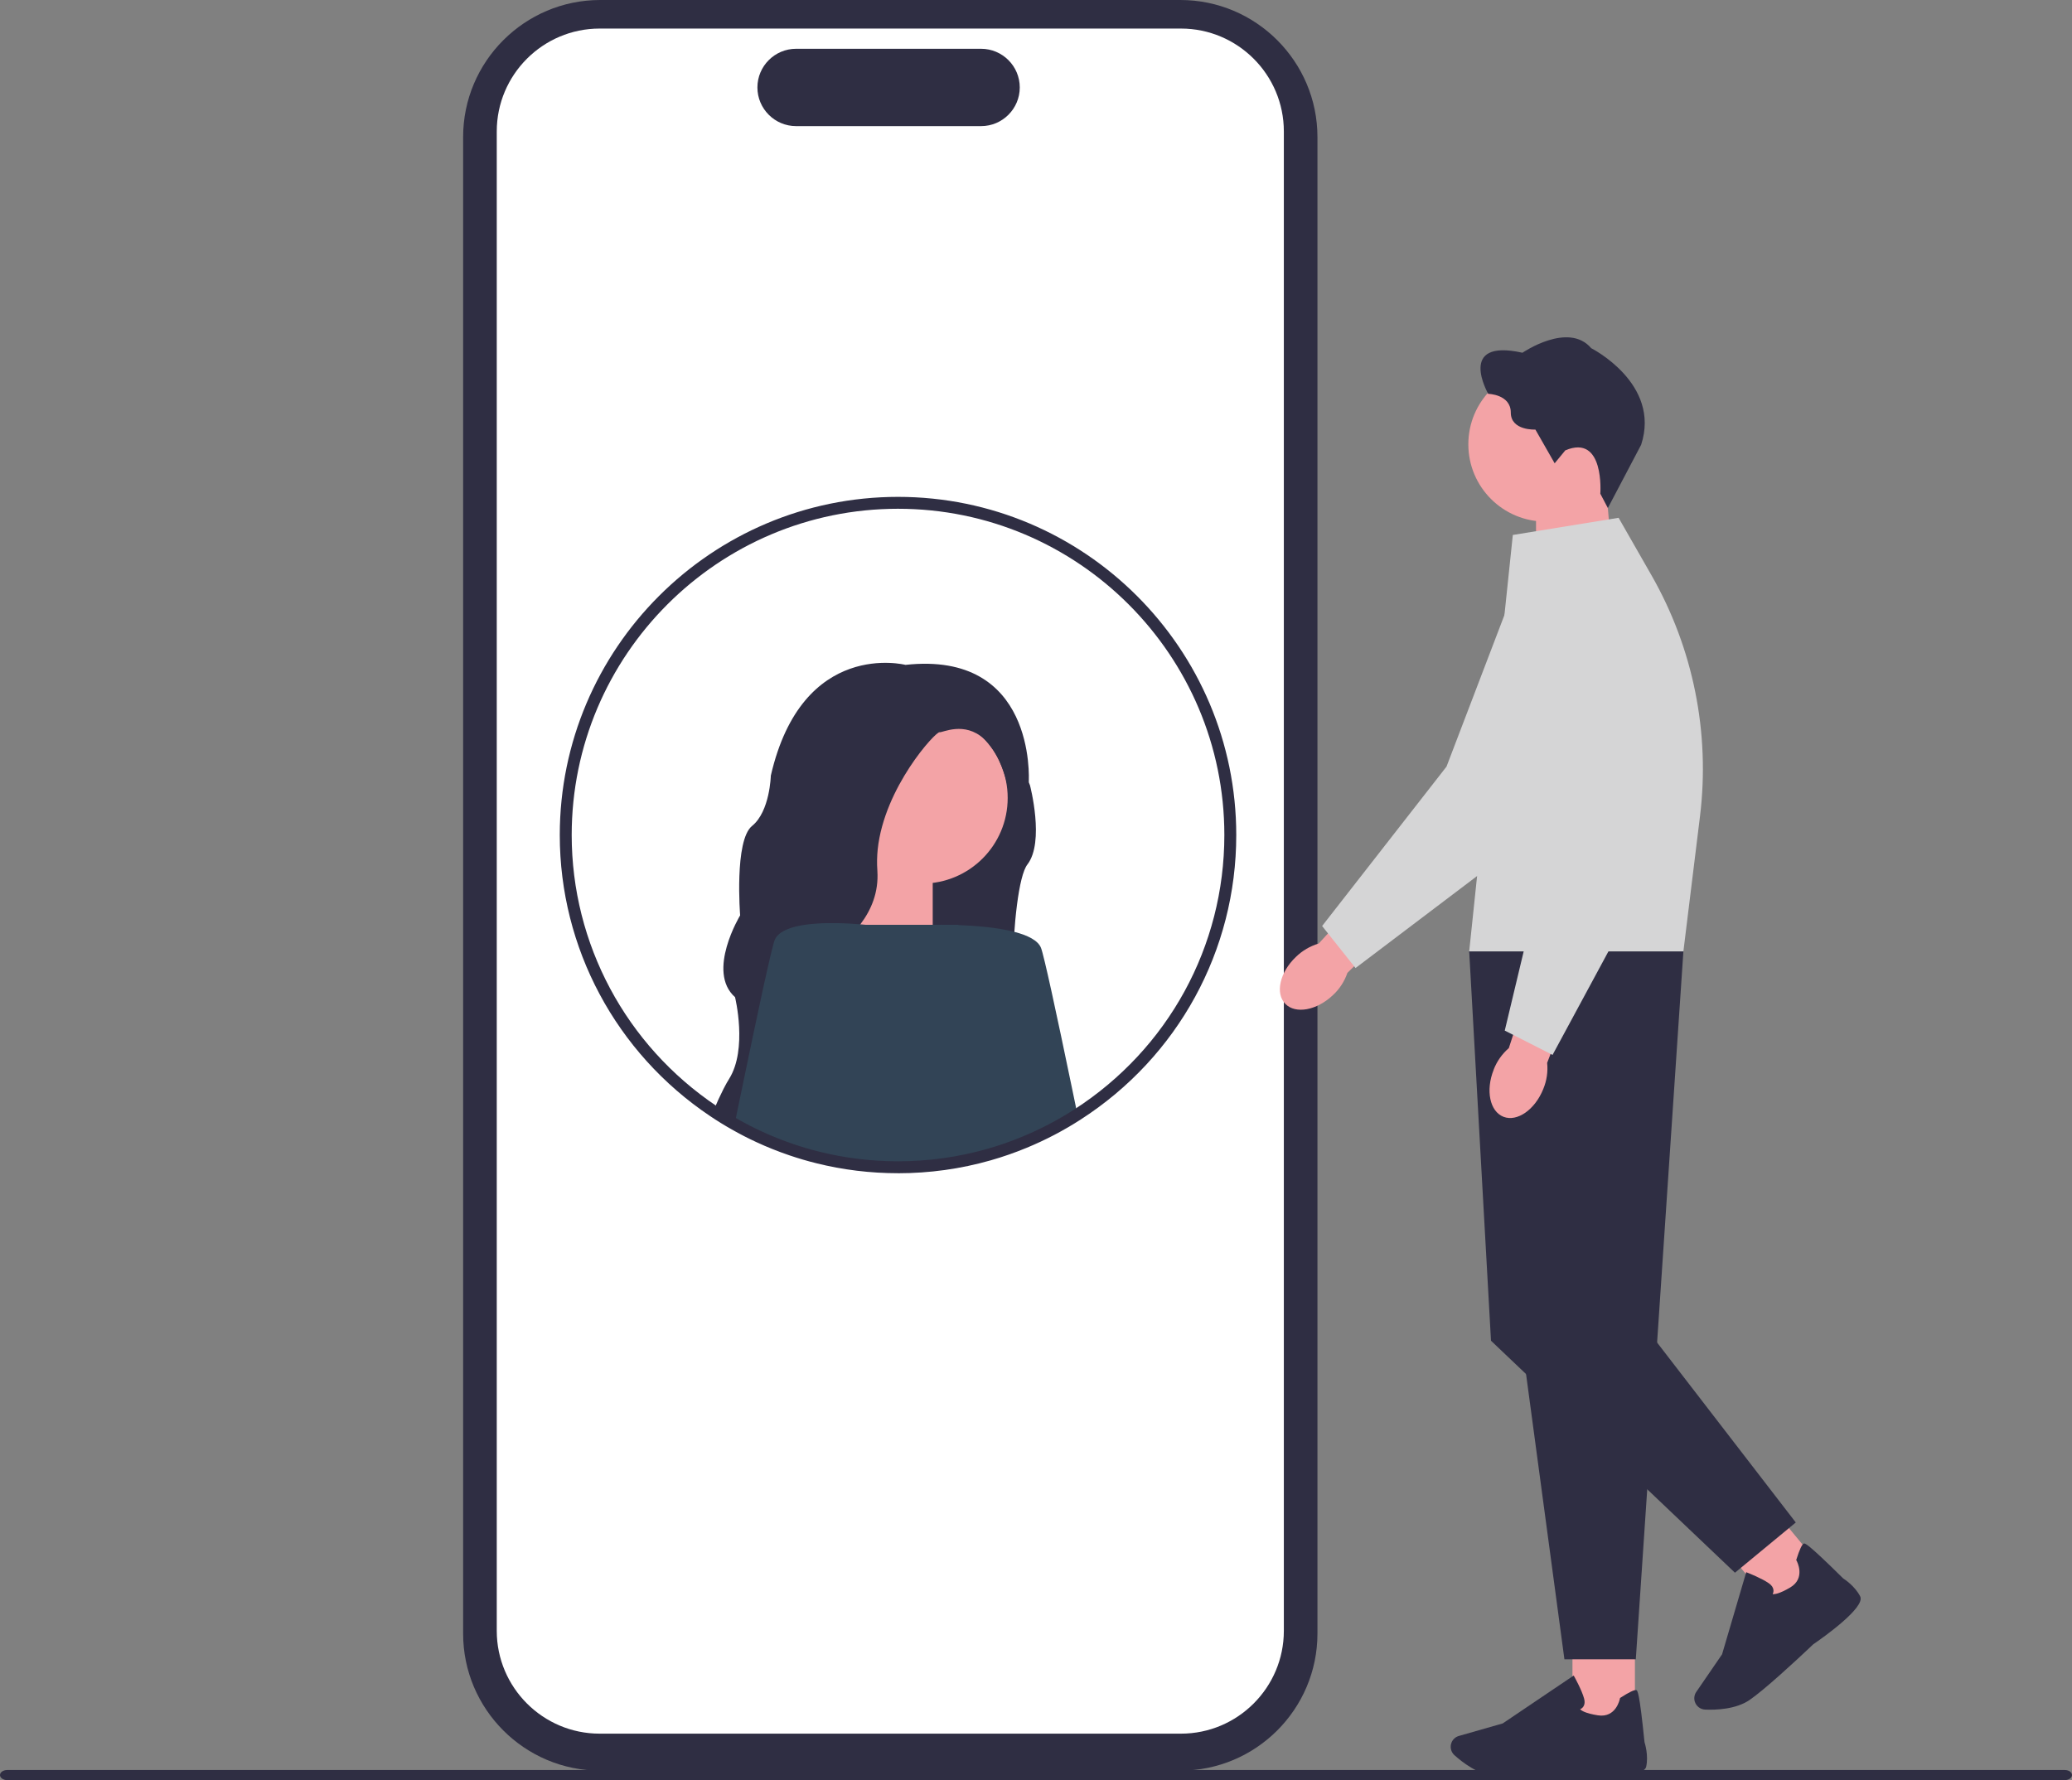 <svg xmlns="http://www.w3.org/2000/svg" xmlns:xlink="http://www.w3.org/1999/xlink" width="694.85" height="597.05" viewBox="0 0 694.85 597.05"><rect x="0" y="0" width="694.85" height="597.05" fill="#808080" stroke="none"/><path d="m395.84,593.88h-194.56c-25.35,0-45.97-20.62-45.97-45.97V45.97c0-25.35,20.62-45.97,45.97-45.97h194.56c25.35,0,45.97,20.62,45.97,45.97v501.93c0,25.35-20.62,45.97-45.97,45.97Z" fill="#2f2e43" stroke-width="0"></path><path d="m396.04,581.47h-194.95c-19.02,0-34.5-15.48-34.5-34.5V44.08c0-19.02,15.48-34.5,34.5-34.5h194.95c19.02,0,34.5,15.48,34.5,34.5v502.89c0,19.02-15.48,34.5-34.5,34.5Z" fill="#fff" stroke-width="0"></path><path d="m329.01,42.3h-62.04c-7.15,0-12.97-5.82-12.97-12.97s5.82-12.97,12.97-12.97h62.04c7.15,0,12.97,5.82,12.97,12.97s-5.82,12.97-12.97,12.97Z" fill="#2f2e43" stroke-width="0"></path><path d="m339.95,249.79l-19.28-15s-22,6.86-22.57,7.14-34.15,78.16-34.15,78.16c0,0,86.02,44.02,79.73,39.73-6.29-4.28-4.99-62.3.86-69.87,5.87-7.58.86-26.58.86-26.58l-5.43-13.57h-.03Z" fill="#2f2e43" stroke-width="0"></path><polygon points="286.64 284.88 312.79 284.88 312.79 326.36 283.96 316.89 286.64 284.88" fill="#f3a3a6" stroke-width="0"></polygon><path d="m343.51,383.13c-3.84,1.59-7.79,2.97-11.84,4.12-9.7,2.78-19.95,4.25-30.52,4.25-9.26,0-18.26-1.13-26.87-3.28-3.04-.75-6.03-1.63-8.95-2.63-3.69-1.26-7.29-2.69-10.8-4.33l1.67-8.16,4.41-21.6,5.17-25.24.96-4.75,2.29-11.19.03-.14h52.3l.03.1,13.94,45.86,5.83,19.21,2.36,7.79Z" fill="#324456" stroke-width="0"></path><path d="m361.34,373.8c-5.61,3.63-11.58,6.76-17.83,9.33-3.84,1.59-7.79,2.97-11.84,4.12l-1.9-7.89-7.11-29.51-9.57-39.66h.01s.92-.02,2.48-.02c1.46,0,3.47.02,5.8.1,5.59.2,12.98.77,18.76,2.27,4.46,1.15,7.96,2.86,8.96,5.37.99,2.49,5.12,21.57,10.46,47.35.58,2.78,1.16,5.62,1.77,8.54Z" fill="#324456" stroke-width="0"></path><circle cx="309.21" cy="267.63" r="28.72" fill="#f3a3a6" stroke-width="0"></circle><path d="m344.99,262.36v.04l-7.04,1.21c-.38-1.55-.81-2.99-1.25-4.31-.54-1.6-1.11-3.04-1.71-4.33-1.53-3.28-3.25-5.58-5.01-7.17-6.61-5.99-13.93-2.01-14.9-2.21-1.28-.26-18.53,18.46-20.74,39.28-.23,2.31-.29,4.65-.12,7,.01.09.01.17.01.26.46,7.1-2.03,13.05-5.7,17.88-.04.05-.08.1-.12.15-1.3,1.7-2.76,3.26-4.27,4.69-4.36,4.08-9.28,7.05-12.95,8.93-2.83,1.46-4.91,2.27-5.42,2.46-.08.03-.12.04-.12.04,0,0-4.67,8.77-5.04,25.2-.15,6.89.45,15.12,2.46,24.62.42,1.98.89,4,1.44,6.08.3,1.15.58,2.29.82,3.39-3.69-1.26-7.29-2.69-10.8-4.33-2.8-1.29-5.52-2.69-8.18-4.21-2.43-1.37-4.81-2.84-7.12-4.4,1.22-2.91,2.4-5.45,3.43-7.46.7-1.37,1.33-2.48,1.84-3.29,6.29-10.01,2-27.43,2-27.43-9.71-8.57,1.71-27.43,1.71-27.43,0,0-2.01-25.15,4-30,6.01-4.86,6.29-16.87,6.29-16.87,10.59-46.01,45.16-37.15,45.16-37.15,43.51-4.78,41.43,37.82,41.34,39.33Z" fill="#2f2e43" stroke-width="0"></path><path d="m291.9,310.36l-1.92,8.5-2.95,13-10.96,48.45-1.79,7.91c-3.04-.75-6.03-1.63-8.95-2.63-3.69-1.26-7.29-2.69-10.8-4.33-2.8-1.29-5.52-2.69-8.18-4.21.59-2.85,1.16-5.64,1.73-8.37,5.94-28.8,10.64-50.69,11.71-53.37,1.01-2.54,4.25-4.01,8.31-4.82.3-.06.62-.12.93-.17.29-.05.6-.1.89-.14,4.78-.7,10.32-.65,14.65-.43,1.5.08,2.85.18,3.97.27.63.05,1.2.11,1.66.15,1.08.11,1.71.19,1.71.19Z" fill="#324456" stroke-width="0"></path><path d="m301.15,393.5c-9.26,0-18.47-1.12-27.36-3.34-3.06-.75-6.13-1.66-9.12-2.68-3.78-1.29-7.48-2.77-10.99-4.4-2.78-1.28-5.58-2.72-8.33-4.29-2.47-1.39-4.91-2.9-7.25-4.48-31.54-21.16-50.38-56.39-50.38-94.23,0-62.54,50.88-113.43,113.43-113.43s113.43,50.88,113.43,113.43c0,38.7-19.5,74.36-52.15,95.4-5.73,3.7-11.84,6.9-18.15,9.5-3.91,1.62-7.96,3.03-12.05,4.2-10.05,2.87-20.5,4.33-31.07,4.33Zm0-222.86c-60.34,0-109.43,49.09-109.43,109.43,0,36.51,18.17,70.49,48.61,90.92,2.25,1.52,4.6,2.97,6.99,4.31,2.66,1.52,5.36,2.91,8.04,4.14,3.39,1.58,6.95,3,10.61,4.25,2.88.99,5.84,1.86,8.79,2.59,8.58,2.14,17.46,3.22,26.4,3.22,10.19,0,20.28-1.41,29.97-4.18,3.95-1.12,7.86-2.49,11.63-4.05,6.09-2.51,11.98-5.59,17.51-9.16,31.51-20.3,50.32-54.71,50.32-92.04,0-60.34-49.09-109.43-109.43-109.43Z" fill="#2f2e43" stroke-width="0"></path><path d="m0,595.36c0,.94,1.07,1.69,2.41,1.69h690.03c1.33,0,2.41-.75,2.41-1.69s-1.07-1.69-2.41-1.69H2.41c-1.33,0-2.41.75-2.41,1.69Z" fill="#2f2e43" stroke-width="0"></path><path id="uuid-3fbf081d-9ff2-4e55-8986-b74bb868839d-47-155-46-48-44-44-85-89-961" d="m434.59,320.95h0c2.13-2.09,4.75-3.63,7.65-4.49l21.09-22.99,11.12,10.66-22.6,22.18c-.97,2.84-2.61,5.38-4.8,7.41-5.41,5.17-12.58,6.5-16.02,2.97-3.45-3.52-1.86-10.57,3.54-15.73h.02Z" fill="#f3a3a6" stroke-width="0"></path><path d="m443.38,310.6l11.2,14.08,57.89-43.82.05-.1,33.83-63.13c5.18-9.67,2.31-21.7-6.68-27.98-5.5-3.85-12.34-4.92-18.76-2.95-6.42,1.97-11.47,6.7-13.87,12.97l-21.95,57.45-41.71,53.46v.02Z" fill="#d5d5d6" stroke-width="0"></path><polygon points="538.71 164.58 515.11 164.58 515.11 202.02 541.13 193.47 538.71 164.58" fill="#f3a3a6" stroke-width="0"></polygon><path d="m492.41,149.02c0,14.32,11.6,25.92,25.92,25.92,14.32,0,25.92-11.6,25.92-25.92,0-14.32-11.6-25.92-25.92-25.92-14.32,0-25.92,11.6-25.92,25.92Z" fill="#f3a3a6" stroke-width="0"></path><path d="m536.67,165.59l2.53,4.8,11.16-21.21c6.72-20.58-16.75-32.4-16.75-32.4-7.66-9.02-23.05,1.53-23.05,1.53-22.2-4.93-11.48,13.78-11.48,13.78,0,0,7.57.17,7.57,6.29,0,6.13,8.25,5.7,8.25,5.7l6.46,11.31,3.57-4.34c13.27-5.62,11.74,14.54,11.74,14.54Z" fill="#2f2e43" stroke-width="0"></path><rect x="527.33" y="548.21" width="20.94" height="29.71" fill="#f3a3a6" stroke-width="0"></rect><path d="m506.94,595.9c9.19,0,22.61-.96,22.71-.97,3.59.32,21.51,1.73,22.4-2.37.82-3.77-.39-7.71-.56-8.25-1.73-17.13-2.37-17.33-2.75-17.44-.61-.18-2.39.67-5.28,2.53l-.18.12-.04.21c-.05.26-1.33,6.55-7.4,5.59-4.16-.66-5.51-1.58-5.94-2.03.35-.16.79-.44,1.1-.92.45-.7.53-1.6.23-2.68-.78-2.84-3.12-7.05-3.22-7.23l-.27-.48-23.8,16.06-14.7,4.2c-1.11.31-2,1.11-2.45,2.17h0c-.62,1.48-.24,3.2.96,4.28,2.67,2.4,7.98,6.51,13.54,7.02,1.48.14,3.44.19,5.64.19h0Z" fill="#2f2e43" stroke-width="0"></path><rect x="583.54" y="506.94" width="20.94" height="29.71" transform="translate(-196.29 498.38) rotate(-39.6)" fill="#f3a3a6" stroke-width="0"></rect><path d="m591.18,566.73c7.08-5.86,16.81-15.15,16.88-15.22,2.97-2.03,17.68-12.37,15.75-16.1-1.77-3.43-5.21-5.7-5.69-6-12.25-12.11-12.86-11.85-13.23-11.69-.59.25-1.42,2.03-2.46,5.31l-.06.2.1.19c.14.24,3.16,5.91-2.13,9.03-3.63,2.14-5.25,2.29-5.87,2.22.17-.35.33-.85.26-1.42-.1-.82-.61-1.57-1.53-2.21-2.42-1.69-6.9-3.45-7.09-3.52l-.51-.2-8.1,27.54-8.65,12.61c-.65.95-.83,2.13-.5,3.24h0c.47,1.54,1.86,2.62,3.47,2.69,3.58.15,10.29-.07,14.9-3.22,1.22-.84,2.76-2.05,4.46-3.45h0Z" fill="#2f2e43" stroke-width="0"></path><path d="m492.71,319.1l31.92,237.43h23.94l15.96-237.43h-71.83,0Z" fill="#2f2e43" stroke-width="0"></path><polygon points="554.55 448.79 602.22 510.64 581.82 527.49 500.01 449.68 492.7 319.1 507.33 332.18 554.55 448.79" fill="#2f2e43" stroke-width="0"></polygon><path d="m507.33,179.43l-14.63,139.67h71.83l5.57-45.33c3.43-28-2.28-56.36-16.28-80.84l-11.02-19.26-35.47,5.76h0Z" fill="#d5d5d6" stroke-width="0"></path><path id="uuid-6d861307-5b4f-42f9-9fe9-ab52d0b2e64d-48-156-47-49-45-45-86-90-962" d="m500.89,358.79h0c1.07-2.79,2.82-5.28,5.1-7.26l9.65-29.68,14.55,5.09-11.35,29.55c.31,2.98-.14,5.97-1.29,8.74-2.77,6.94-8.75,11.13-13.34,9.35-4.59-1.78-6.07-8.85-3.3-15.79h-.02Z" fill="#f3a3a6" stroke-width="0"></path><path d="m504.62,345.66l16.03,8.16,34.49-63.89v-.11s4.59-71.47,4.59-71.47c.7-10.94-6.9-20.7-17.69-22.68-6.61-1.21-13.28.65-18.29,5.11-5.03,4.46-7.66,10.87-7.24,17.57l3.87,61.37-15.76,65.95h0Z" fill="#d5d5d6" stroke-width="0"></path></svg>